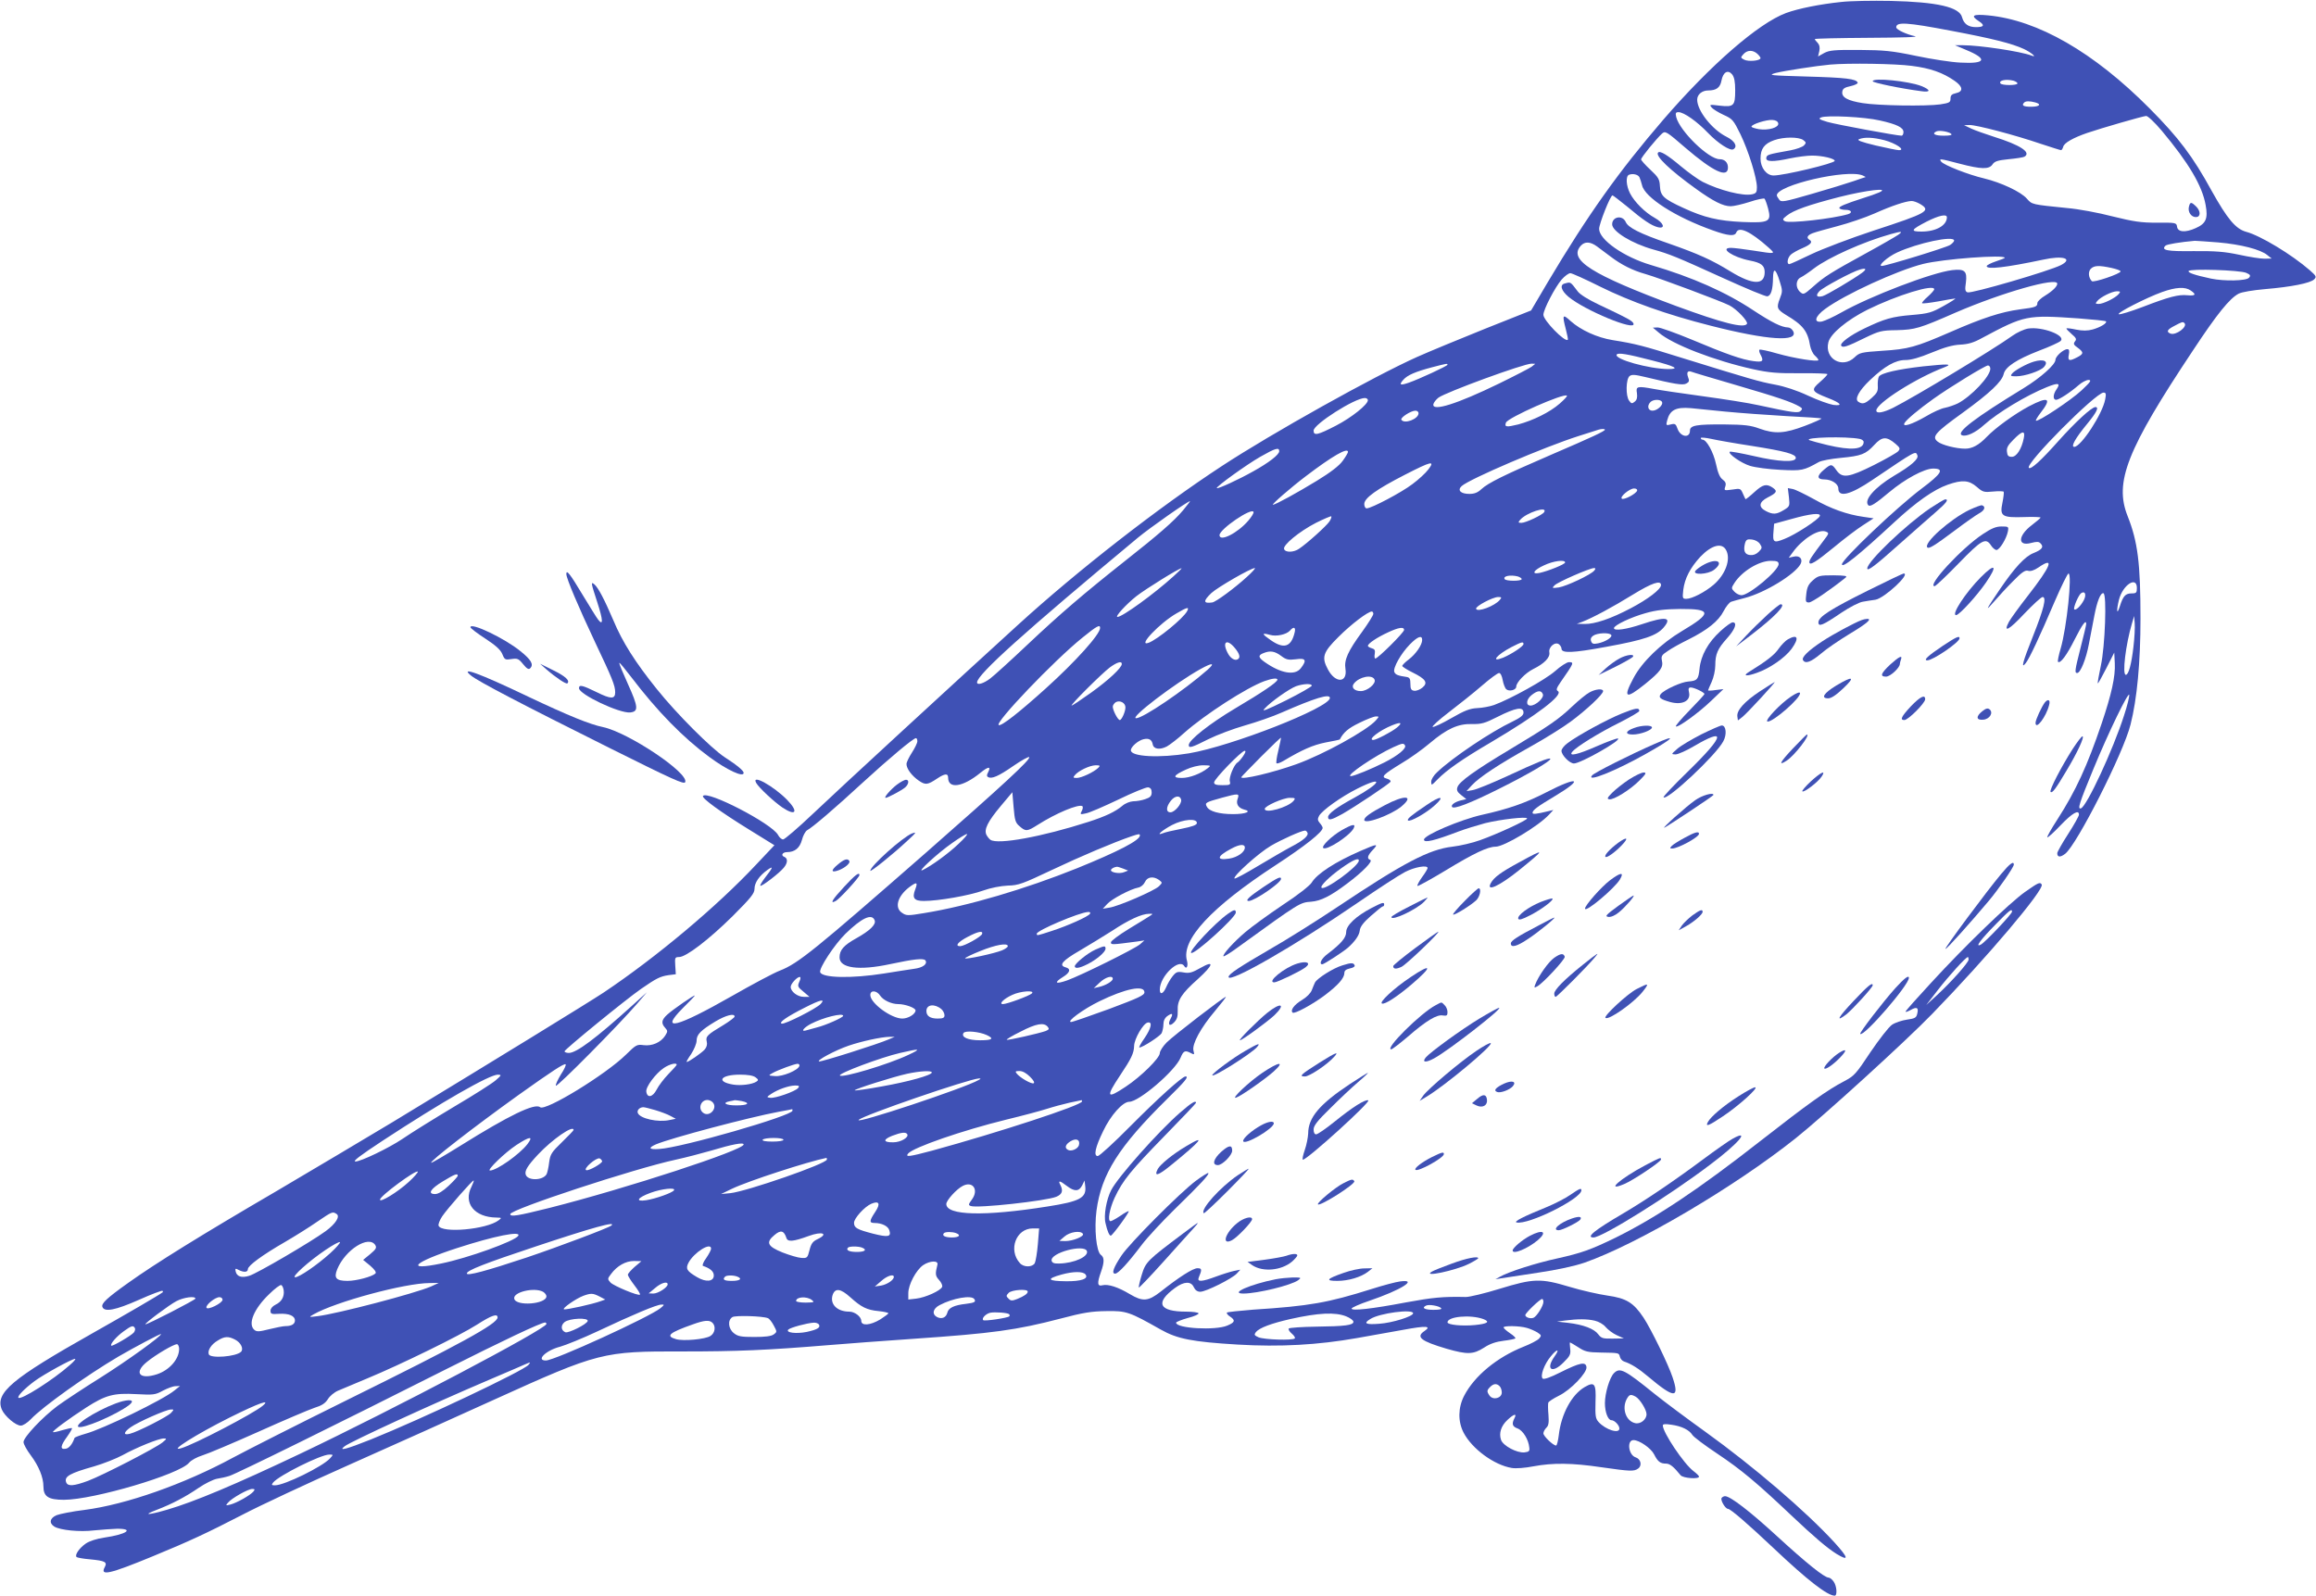 <?xml version="1.0" standalone="no"?>
<!DOCTYPE svg PUBLIC "-//W3C//DTD SVG 20010904//EN"
 "http://www.w3.org/TR/2001/REC-SVG-20010904/DTD/svg10.dtd">
<svg version="1.0" xmlns="http://www.w3.org/2000/svg"
 width="1280pt" height="882pt" viewBox="0 0 1280 882"
 preserveAspectRatio="xMidYMid meet">
<g transform="translate(0,882) scale(0.1,-0.1)"
fill="#3f51b5" stroke="none">
<path d="M10175 8809 c-116 -12 -236 -36 -304 -61 -153 -57 -417 -287 -677
-588 -248 -288 -418 -527 -640 -900 l-92 -156 -254 -101 c-139 -56 -309 -126
-376 -156 -241 -108 -803 -422 -1079 -603 -350 -229 -797 -577 -1128 -879
-323 -294 -1000 -917 -1131 -1042 -83 -79 -158 -143 -166 -143 -8 0 -21 11
-28 25 -34 63 -394 249 -415 215 -7 -12 97 -88 256 -186 l139 -86 -100 -106
c-216 -231 -552 -513 -845 -709 -85 -56 -593 -368 -1168 -717 -143 -86 -431
-257 -641 -381 -413 -241 -666 -398 -816 -505 -121 -86 -151 -115 -144 -134
11 -30 72 -18 201 39 69 31 128 53 131 50 3 -3 3 -6 1 -8 -19 -15 -194 -117
-389 -227 -445 -251 -538 -329 -500 -421 16 -37 77 -89 105 -89 12 0 37 16 56
36 64 68 309 243 484 346 86 50 235 129 235 124 0 -13 -186 -147 -335 -241
-93 -58 -200 -129 -237 -156 -83 -62 -188 -173 -188 -200 0 -11 18 -44 40 -73
44 -59 70 -122 70 -172 0 -56 27 -74 113 -74 164 0 641 141 692 205 12 14 43
31 75 41 30 9 169 68 308 130 140 63 279 122 309 132 42 13 60 25 75 48 10 17
35 38 56 47 20 8 93 39 162 68 186 77 514 238 606 297 81 52 114 63 114 40 0
-35 -205 -147 -845 -463 -259 -128 -537 -269 -619 -313 -268 -145 -588 -258
-819 -288 -67 -8 -136 -22 -154 -29 -38 -16 -43 -44 -13 -63 33 -20 141 -31
221 -21 41 4 98 8 127 9 97 0 51 -31 -72 -49 -41 -6 -82 -19 -102 -33 -35 -24
-62 -63 -51 -74 4 -4 37 -10 74 -13 84 -8 97 -15 82 -43 -28 -51 26 -39 266
60 202 83 302 130 490 227 99 52 371 179 605 283 234 104 590 264 792 356 578
262 600 267 1040 266 305 0 468 7 808 35 96 8 308 24 470 35 437 30 567 48
809 111 128 34 174 41 256 42 110 2 127 -4 300 -102 92 -52 175 -68 425 -83
235 -14 445 -2 660 36 74 13 190 34 258 46 124 23 156 21 115 -7 -50 -33 -20
-56 122 -98 115 -33 147 -32 207 6 33 22 67 33 108 38 33 4 62 10 65 13 3 3
-10 16 -30 29 -19 13 -35 27 -35 32 0 10 89 9 129 -3 18 -5 45 -17 58 -25 23
-15 23 -18 9 -34 -9 -10 -48 -30 -86 -45 -146 -58 -271 -161 -328 -271 -34
-66 -35 -142 -3 -204 47 -90 169 -179 266 -195 23 -4 74 0 120 9 107 20 213
19 375 -5 161 -23 181 -24 204 -7 23 17 14 53 -15 62 -39 13 -49 95 -11 95 32
0 97 -45 114 -79 20 -40 34 -51 66 -51 21 0 42 -17 80 -64 13 -17 102 -23 102
-8 0 5 -14 18 -31 31 -52 39 -169 213 -169 252 0 8 14 9 47 4 58 -8 99 -29
116 -56 6 -11 69 -58 138 -104 132 -88 220 -162 409 -341 129 -122 199 -181
250 -213 71 -43 67 -23 -12 64 -158 172 -445 418 -713 611 -99 71 -225 165
-280 209 -167 135 -192 148 -225 115 -24 -24 -50 -111 -50 -166 0 -49 17 -94
36 -94 17 0 44 -28 44 -46 0 -31 -76 -7 -115 36 -17 19 -19 34 -17 111 4 102
-5 114 -60 82 -72 -42 -130 -150 -143 -266 -4 -31 -10 -57 -15 -57 -16 0 -70
52 -70 67 0 8 7 22 16 31 13 12 15 29 12 71 -3 31 -3 61 -1 68 2 6 28 23 58
38 65 31 158 128 153 159 -4 31 -37 24 -143 -29 -57 -29 -93 -41 -99 -35 -15
15 9 80 45 123 35 43 52 43 21 0 -52 -73 -14 -98 49 -34 36 35 41 46 37 76 -2
19 -3 35 -1 35 2 0 22 -12 46 -27 36 -24 53 -28 122 -29 105 -2 102 -1 108
-24 3 -11 13 -23 24 -26 37 -12 79 -38 132 -83 145 -122 175 -123 135 -4 -24
72 -118 265 -160 329 -56 84 -95 108 -201 123 -48 7 -142 28 -208 48 -160 48
-199 47 -388 -11 -81 -25 -165 -45 -185 -45 -128 3 -185 -3 -332 -30 -190 -36
-300 -48 -300 -34 0 5 44 25 98 43 176 60 273 121 170 107 -24 -3 -95 -22
-158 -42 -241 -76 -343 -94 -654 -114 -76 -6 -141 -13 -145 -16 -3 -4 4 -14
17 -22 31 -21 28 -32 -15 -50 -65 -28 -283 -16 -283 16 0 4 29 16 65 26 36 9
62 21 59 26 -3 5 -33 9 -68 9 -151 0 -174 49 -62 131 50 37 89 38 104 4 8 -17
20 -25 36 -25 31 0 177 73 202 101 l19 21 -35 -7 c-19 -4 -64 -18 -99 -31 -78
-29 -106 -31 -96 -6 19 45 18 52 -7 52 -25 0 -103 -50 -204 -130 -68 -53 -98
-56 -170 -13 -65 39 -119 56 -150 49 -29 -8 -32 10 -9 74 19 54 19 80 -1 94
-25 19 -37 144 -24 244 27 202 123 354 389 616 103 101 123 126 103 126 -18 0
-151 -120 -305 -275 -90 -91 -171 -165 -180 -165 -24 0 -14 48 30 138 41 87
108 162 144 162 54 0 254 171 284 244 16 39 25 42 57 25 19 -10 20 -9 14 14
-9 36 41 127 119 219 36 43 63 78 60 78 -11 0 -289 -214 -327 -252 -21 -21
-38 -48 -38 -59 0 -27 -104 -130 -189 -186 -105 -70 -111 -58 -31 62 63 94 77
124 78 164 1 39 50 124 75 129 28 6 20 -31 -18 -87 -20 -28 -32 -51 -28 -51
18 0 113 62 123 79 5 11 10 33 10 50 0 19 8 35 22 45 27 19 33 14 18 -14 -18
-33 -7 -47 18 -22 17 17 22 33 21 66 -3 57 21 94 111 174 87 79 94 107 15 62
-46 -26 -62 -31 -94 -25 -34 6 -41 3 -61 -22 -12 -15 -28 -43 -35 -60 -16 -37
-35 -44 -35 -13 0 74 107 176 135 130 13 -21 23 1 15 30 -33 115 134 295 489
527 164 107 261 184 261 207 0 5 -7 17 -16 27 -12 14 -13 22 -4 39 16 30 122
106 212 151 149 75 134 32 -18 -51 -96 -52 -144 -88 -144 -106 0 -21 18 -17
79 17 72 41 258 165 266 178 3 6 -6 13 -20 17 -35 9 -22 22 81 85 46 27 116
77 156 111 96 81 157 108 234 106 51 -1 70 4 139 39 103 52 145 59 145 24 0
-15 -17 -28 -62 -50 -118 -56 -330 -198 -415 -279 -19 -17 -33 -40 -33 -53 0
-22 2 -21 33 11 51 53 140 115 297 207 257 152 403 263 370 283 -11 7 -8 16
16 51 73 105 75 109 45 109 -11 0 -46 -22 -77 -50 -54 -47 -244 -153 -337
-187 -23 -8 -65 -16 -93 -17 -40 -2 -69 -13 -142 -55 -50 -29 -97 -51 -104
-49 -6 2 33 38 88 80 55 42 138 108 183 147 45 39 88 71 96 71 8 0 16 -16 20
-39 4 -22 13 -45 20 -51 17 -14 55 -4 55 15 0 23 50 75 94 97 61 30 94 64 89
92 -6 30 33 62 54 44 7 -6 13 -16 13 -23 0 -27 60 -25 249 10 209 38 278 62
316 107 48 57 11 62 -120 18 -86 -29 -155 -39 -155 -22 0 16 95 61 175 83 59
17 109 22 192 23 174 1 176 -23 9 -122 -116 -69 -220 -170 -267 -258 -61 -113
-45 -122 63 -35 85 69 102 92 93 130 -5 24 -1 31 33 53 21 15 72 43 113 63
106 53 167 102 195 157 13 25 32 49 42 52 9 3 44 13 76 21 111 29 276 130 307
187 15 28 -5 50 -39 41 l-26 -6 22 30 c52 73 142 130 182 115 20 -8 20 -9 -12
-51 -66 -87 -78 -106 -78 -118 0 -22 36 0 137 83 54 45 125 99 158 120 l60 39
-55 8 c-93 13 -181 45 -275 98 -49 27 -102 53 -117 56 l-27 5 6 -50 c5 -49 5
-51 -28 -71 -41 -25 -60 -26 -99 -6 -43 22 -39 50 9 75 51 26 56 35 29 54 -35
24 -55 19 -103 -25 -25 -23 -47 -40 -48 -38 -2 2 -8 17 -15 32 -12 27 -14 28
-58 21 -45 -6 -46 -6 -39 16 6 18 2 27 -15 40 -15 11 -26 37 -36 85 -14 65
-52 135 -75 135 -5 0 -9 4 -9 9 0 4 26 2 58 -5 31 -7 133 -25 225 -39 183 -29
242 -45 242 -66 0 -26 -94 -22 -231 10 -71 16 -131 27 -134 24 -11 -11 63 -63
112 -78 29 -9 105 -19 168 -22 119 -6 128 -4 212 43 14 8 68 18 120 23 116 11
139 20 187 72 43 47 68 48 118 5 24 -21 26 -26 14 -40 -8 -9 -68 -43 -133 -76
-140 -70 -176 -75 -208 -30 -26 37 -30 37 -69 4 -41 -34 -40 -54 2 -54 39 0
77 -24 77 -50 0 -52 67 -35 188 47 243 164 239 162 249 136 8 -20 -34 -57
-131 -114 -106 -64 -167 -134 -140 -162 10 -10 40 9 116 73 86 72 193 130 242
130 64 0 48 -27 -64 -111 -136 -102 -440 -391 -440 -418 0 -24 88 46 290 233
122 113 218 180 295 207 80 28 117 25 160 -12 33 -29 40 -31 90 -26 30 3 57 2
59 -1 2 -4 -1 -31 -7 -61 -16 -75 -2 -83 121 -79 50 2 91 0 90 -3 -2 -4 -23
-22 -48 -41 -78 -59 -81 -120 -4 -99 31 8 42 8 52 -3 19 -19 8 -34 -39 -53
-47 -18 -105 -81 -186 -200 -78 -115 -85 -129 -32 -68 24 28 71 79 105 113 49
50 67 62 83 57 13 -4 33 2 58 19 90 62 70 9 -61 -159 -47 -60 -93 -124 -103
-142 -34 -64 0 -46 85 45 48 50 93 92 101 92 23 0 7 -65 -53 -216 -58 -145
-68 -185 -40 -149 20 25 75 142 161 343 36 83 70 152 75 152 22 0 -10 -301
-43 -414 -11 -37 -18 -71 -15 -74 13 -12 49 37 93 125 42 83 63 111 63 84 0
-5 -13 -62 -30 -127 -33 -130 -35 -144 -20 -144 18 0 49 76 65 161 9 46 22
116 30 156 15 79 34 127 50 124 20 -3 9 -296 -14 -400 -11 -52 -19 -96 -17
-98 2 -2 23 36 47 83 l44 87 3 -59 c4 -72 -18 -171 -73 -334 -79 -233 -143
-372 -244 -529 -34 -52 -59 -97 -56 -99 3 -3 36 27 73 66 65 68 102 89 102 59
0 -7 -27 -56 -60 -107 -33 -51 -60 -99 -60 -106 0 -23 17 -24 44 -3 65 51 322
557 361 714 36 141 55 345 55 587 0 304 -15 424 -71 565 -75 188 -5 366 361
916 134 203 203 288 253 314 18 9 78 19 146 25 144 12 250 33 271 54 14 14 11
19 -24 50 -100 87 -273 192 -353 213 -57 16 -103 71 -189 225 -105 192 -183
295 -344 457 -309 311 -618 488 -892 514 -84 8 -99 -1 -53 -31 36 -23 31 -34
-14 -34 -43 0 -67 18 -77 54 -14 57 -137 85 -394 91 -102 2 -225 0 -275 -6z
m608 -159 c233 -44 335 -70 403 -101 42 -20 76 -50 41 -36 -59 23 -288 57
-377 57 l-45 0 59 -25 c124 -51 112 -79 -29 -71 -49 2 -160 19 -245 37 -134
28 -176 32 -315 33 -137 1 -165 -2 -193 -17 l-34 -19 7 30 c4 20 1 34 -9 45
-9 9 -16 18 -16 21 0 3 134 6 298 7 186 1 281 4 255 9 -46 10 -103 36 -103 49
0 31 56 28 303 -19z m-1071 -127 c10 -9 18 -20 18 -24 0 -15 -67 -21 -90 -9
-21 11 -21 12 -4 31 21 23 51 24 76 2z m853 -67 c103 -13 172 -37 238 -83 46
-32 49 -59 7 -68 -23 -5 -30 -12 -30 -30 0 -21 -6 -24 -57 -32 -79 -11 -342
-7 -428 7 -83 13 -118 32 -113 63 2 17 13 24 46 31 23 5 41 14 39 19 -7 21
-65 28 -282 34 -206 6 -217 7 -170 20 49 12 223 39 300 46 103 9 360 5 450 -7z
m-975 -136 c0 -85 -8 -93 -86 -84 -56 7 -58 6 -44 -10 8 -10 38 -28 66 -41 49
-22 54 -28 93 -107 44 -91 91 -241 91 -293 0 -28 -4 -34 -27 -39 -50 -11 -180
22 -273 69 -25 13 -78 51 -119 85 -76 64 -116 88 -127 77 -18 -18 66 -98 211
-202 93 -67 148 -95 190 -95 17 0 64 11 105 24 41 14 78 21 82 18 4 -4 13 -29
20 -55 19 -73 5 -80 -142 -74 -133 6 -213 25 -325 77 -111 51 -128 67 -131
121 -2 38 -8 49 -53 91 -28 26 -51 52 -51 57 0 11 86 116 116 143 18 15 24 12
129 -79 154 -132 235 -170 235 -109 0 28 -18 46 -46 46 -61 0 -220 155 -240
233 -5 22 -3 27 13 27 29 0 102 -51 163 -115 56 -58 123 -101 140 -90 25 15 8
46 -38 69 -80 40 -162 144 -162 205 0 29 27 51 61 51 45 0 66 16 73 54 9 47
35 63 59 35 12 -16 17 -39 17 -89z m1538 54 c12 -4 22 -10 22 -15 0 -12 -87
-12 -94 0 -11 17 31 25 72 15z m120 -120 c37 -10 25 -24 -23 -24 -42 0 -54 7
-38 23 8 9 31 9 61 1z m-858 -100 c94 -21 130 -39 130 -64 0 -11 -5 -20 -10
-20 -27 0 -362 62 -410 76 -46 14 -52 18 -35 25 30 13 240 3 325 -17z m1557
-56 c149 -178 224 -304 243 -411 14 -75 2 -103 -55 -128 -58 -26 -99 -22 -103
8 -3 22 -7 23 -110 22 -90 0 -129 6 -247 35 -76 20 -189 41 -250 46 -197 20
-194 19 -223 52 -33 38 -142 89 -237 112 -86 20 -220 73 -236 92 -15 19 -8 18
102 -11 119 -31 162 -32 181 -4 11 17 28 23 89 29 42 4 81 10 88 14 39 24 -25
65 -169 110 -47 15 -103 35 -125 45 l-40 19 30 1 c37 1 254 -56 394 -104 58
-19 108 -35 112 -35 4 0 9 9 12 19 5 21 54 49 132 76 79 27 308 93 326 94 9 1
48 -36 86 -81z m-2119 40 c4 -23 -54 -40 -107 -32 -22 4 -41 10 -41 14 0 13
82 39 115 37 19 -1 31 -8 33 -19z m956 -58 c7 -7 -8 -10 -42 -10 -49 0 -68 11
-39 24 16 7 69 -2 81 -14z m-818 -34 c17 -13 17 -16 4 -30 -9 -9 -43 -21 -75
-27 -123 -22 -130 -24 -133 -41 -4 -23 36 -24 133 -3 39 8 93 15 120 15 55 0
125 -16 125 -29 0 -14 -280 -81 -338 -81 -39 0 -72 43 -72 93 0 55 21 83 75
102 53 19 136 19 161 1z m449 -1 c63 -17 119 -55 80 -55 -10 0 -68 12 -129 26
-82 20 -106 29 -91 35 32 12 76 10 140 -6z m-1354 -205 c4 -8 10 -28 14 -43
14 -68 186 -178 393 -251 83 -30 120 -33 128 -11 14 36 79 5 177 -82 42 -38
44 -38 -83 -18 -52 8 -108 15 -123 15 -67 0 11 -52 103 -70 63 -12 83 -27 83
-64 0 -73 -65 -72 -188 3 -106 65 -177 97 -345 156 -157 54 -222 87 -235 118
-18 40 -75 30 -75 -13 0 -39 109 -106 227 -139 90 -25 127 -40 391 -160 123
-56 231 -101 240 -99 20 4 30 37 31 101 1 60 15 54 37 -18 16 -50 16 -57 1
-95 -20 -51 -16 -60 34 -91 93 -55 120 -89 133 -170 4 -20 15 -44 26 -54 11
-10 20 -21 20 -25 0 -12 -133 9 -228 36 -51 15 -95 24 -98 21 -3 -3 -1 -14 5
-25 21 -39 14 -45 -38 -38 -63 8 -149 38 -344 120 -87 36 -171 66 -185 66
l-27 -1 32 -27 c76 -66 310 -156 523 -203 87 -19 132 -23 258 -22 83 1 152 -2
152 -5 0 -4 -19 -24 -42 -44 -51 -44 -47 -52 45 -88 72 -28 85 -45 29 -38 -23
4 -86 26 -139 51 -62 29 -129 51 -183 61 -86 16 -134 30 -515 148 -214 67
-256 78 -382 98 -86 14 -176 55 -232 105 -45 41 -48 37 -27 -45 8 -30 13 -56
11 -58 -15 -16 -135 107 -135 138 0 29 64 152 101 195 17 19 38 35 48 35 9 0
84 -34 166 -75 166 -82 367 -154 608 -215 317 -81 490 -92 457 -30 -6 11 -18
20 -28 20 -36 1 -90 28 -189 93 -153 102 -340 185 -568 252 -150 44 -287 140
-287 200 0 28 62 185 74 185 3 0 39 -28 80 -61 90 -76 135 -106 171 -115 44
-10 32 24 -18 52 -53 29 -112 88 -136 135 -22 43 -25 95 -6 103 21 8 50 2 58
-14z m1234 10 c11 -5 18 -9 15 -9 -3 -1 -32 -10 -65 -22 -32 -11 -135 -43
-229 -70 -159 -46 -172 -48 -183 -32 -7 9 -13 20 -13 23 0 57 390 147 475 110z
m90 -94 c-16 -7 -55 -21 -85 -30 -103 -33 -140 -49 -134 -57 3 -5 18 -9 35 -9
32 0 39 -16 12 -24 -84 -25 -325 -52 -348 -39 -15 9 -14 12 10 31 38 30 119
59 290 103 150 38 286 54 220 25z m226 -63 c64 -38 43 -50 -260 -149 -124 -41
-277 -99 -340 -129 -62 -30 -117 -55 -122 -55 -16 0 -10 36 9 53 9 8 38 25 65
36 46 20 57 34 37 46 -18 11 -11 25 18 36 15 6 77 23 137 39 61 16 153 47 205
70 96 43 170 67 203 69 11 1 32 -7 48 -16z m149 -74 c0 -45 -60 -79 -140 -79
-64 0 -59 10 28 55 67 34 112 44 112 24z m-269 -97 c-13 -9 -94 -56 -180 -103
-195 -107 -227 -127 -291 -184 -50 -44 -53 -45 -71 -29 -27 24 -25 68 4 81 12
6 45 28 72 49 80 61 274 148 425 190 61 17 69 16 41 -4z m309 -32 c0 -5 -10
-16 -22 -24 -23 -15 -354 -116 -378 -116 -24 0 32 50 84 74 114 53 316 96 316
66z m1460 -10 c126 -11 234 -39 271 -70 l24 -19 -40 -1 c-22 0 -85 10 -140 22
-80 17 -131 21 -252 20 -148 -2 -180 5 -155 30 8 8 83 20 162 27 8 0 67 -4
130 -9z m-3434 -22 c17 -13 51 -38 75 -56 59 -45 122 -77 194 -97 74 -21 418
-150 463 -173 41 -21 105 -89 97 -102 -16 -26 -134 4 -390 98 -471 175 -599
256 -528 334 22 24 52 23 89 -4z m2254 -63 c0 -2 -22 -11 -50 -20 -27 -9 -50
-21 -50 -26 0 -20 104 -8 313 36 109 24 166 6 98 -30 -64 -33 -496 -159 -517
-151 -13 5 -15 15 -9 54 8 63 -6 77 -75 69 -112 -13 -454 -144 -613 -234 -42
-24 -91 -46 -107 -50 -49 -9 -40 28 18 70 109 80 397 212 540 248 111 28 452
53 452 34z m590 -56 c27 -6 50 -14 50 -19 0 -13 -150 -64 -159 -54 -19 20 -21
52 -6 68 19 19 45 20 115 5z m-1379 -27 c-49 -36 -196 -123 -218 -129 -33 -8
-40 3 -18 27 19 21 181 108 224 120 35 10 40 3 12 -18z m2123 0 c23 -10 26
-15 16 -27 -15 -18 -138 -20 -210 -5 -93 20 -129 33 -124 42 9 14 282 5 318
-10z m-1044 -60 c0 -15 -25 -40 -67 -66 -24 -14 -43 -33 -43 -41 0 -20 -9 -24
-96 -35 -105 -14 -208 -48 -384 -125 -193 -84 -233 -95 -378 -104 -116 -8
-125 -10 -152 -36 -68 -65 -168 -8 -145 83 11 47 104 124 216 180 162 80 369
144 369 113 0 -5 -16 -23 -36 -41 -20 -17 -34 -34 -31 -36 3 -3 43 2 89 10 47
9 89 16 94 16 5 0 -24 -19 -64 -41 -66 -37 -82 -42 -175 -50 -110 -9 -152 -21
-264 -75 -79 -38 -136 -81 -127 -95 8 -13 33 -5 132 44 77 37 90 41 175 42
102 3 124 9 327 98 255 110 560 197 560 159z m738 -38 c32 -22 27 -30 -19 -26
-49 5 -100 -8 -248 -65 -63 -24 -122 -42 -130 -40 -20 4 150 91 239 123 76 27
127 30 158 8z m-399 -20 c-18 -21 -84 -54 -110 -54 -18 0 -20 2 -8 16 18 22
80 53 108 54 20 0 22 -2 10 -16z m-220 -134 c79 -6 147 -13 150 -16 9 -9 -30
-33 -73 -45 -28 -8 -56 -8 -91 -1 -27 6 -52 9 -54 7 -2 -3 11 -16 28 -31 26
-22 29 -29 19 -41 -10 -13 -8 -19 15 -35 34 -25 34 -34 -3 -53 -44 -23 -53
-20 -46 15 4 21 2 30 -8 30 -22 0 -66 -40 -66 -59 0 -26 -82 -99 -175 -156
-272 -166 -378 -247 -341 -261 24 -9 75 15 121 57 76 68 233 163 347 209 64
26 78 23 54 -12 -20 -28 -21 -58 -2 -58 15 0 77 40 124 81 18 16 43 29 55 29
18 -1 12 -10 -39 -58 -59 -55 -243 -177 -252 -167 -2 2 9 21 25 42 65 83 45
94 -64 37 -80 -43 -184 -118 -233 -169 -43 -45 -80 -65 -119 -65 -49 0 -129
20 -152 39 -34 27 -15 49 139 160 150 109 216 171 226 214 9 39 71 80 194 128
59 22 113 47 120 54 33 30 -100 81 -179 69 -23 -4 -62 -22 -87 -40 -109 -78
-537 -336 -659 -398 -55 -27 -93 -34 -93 -15 0 40 220 180 379 240 45 18 15
18 -120 4 -141 -16 -233 -37 -245 -57 -4 -7 -7 -29 -6 -49 2 -31 -3 -41 -33
-68 -37 -33 -51 -37 -74 -22 -23 14 3 62 64 120 82 78 141 111 196 111 32 0
77 13 145 41 70 29 116 42 157 44 44 2 75 11 120 36 238 127 247 129 536 109z
m584 -26 c19 -20 -47 -69 -77 -58 -25 10 -19 22 22 43 41 22 46 24 55 15z
m-2943 -206 c129 -33 157 -48 90 -48 -108 1 -300 55 -285 80 7 12 60 3 195
-32z m-1130 -24 c0 -7 -156 -79 -213 -99 -49 -17 -57 -13 -31 16 23 26 68 45
159 69 81 21 85 22 85 14z m465 -11 c-11 -8 -92 -50 -180 -93 -232 -113 -372
-157 -363 -114 2 9 14 25 28 36 43 31 471 188 515 188 l20 -1 -20 -16z m2535
-11 c0 -42 -105 -153 -180 -192 -19 -9 -51 -20 -70 -24 -20 -3 -67 -24 -105
-47 -78 -45 -134 -63 -119 -37 11 19 79 76 159 133 91 65 287 185 302 185 7 0
13 -8 13 -18z m-1400 -92 c226 -66 302 -92 345 -117 16 -9 18 -14 7 -24 -13
-14 -43 -10 -232 31 -52 12 -192 34 -310 50 -118 16 -239 34 -269 40 -92 17
-101 15 -94 -23 3 -24 0 -37 -12 -47 -15 -12 -19 -12 -31 5 -20 26 -18 119 2
136 13 10 28 9 87 -5 162 -39 207 -47 227 -36 15 8 18 15 10 34 -10 28 -3 39
19 31 9 -4 122 -37 251 -75z m2035 -77 c-14 -80 -134 -263 -171 -263 -21 0 6
48 72 128 51 62 66 92 45 92 -21 0 -112 -84 -204 -187 -97 -109 -153 -160
-164 -149 -22 22 370 416 413 416 13 0 15 -7 9 -37z m-3015 -24 c-55 -48 -147
-93 -229 -115 -66 -16 -77 -15 -68 10 11 28 322 165 337 149 3 -3 -15 -22 -40
-44z m-1060 19 c0 -24 -90 -96 -177 -141 -101 -52 -123 -57 -123 -27 0 35 228
180 283 180 9 0 17 -5 17 -12z m1625 -9 c10 -16 -25 -49 -52 -49 -25 0 -32 27
-11 48 15 15 55 16 63 1z m350 -54 c83 -8 235 -19 339 -25 104 -5 191 -11 193
-13 2 -2 -39 -21 -92 -41 -111 -42 -165 -46 -251 -15 -48 18 -83 22 -194 23
-153 1 -190 -5 -190 -34 0 -44 -53 -36 -69 11 -9 26 -14 29 -37 23 -26 -7 -27
-5 -20 22 15 58 48 75 131 68 22 -2 108 -11 190 -19z m-1695 -9 c0 -32 -79
-62 -95 -36 -7 11 52 50 78 50 9 0 17 -6 17 -14z m1030 -91 c0 -8 -68 -40
-296 -138 -264 -114 -349 -156 -387 -191 -20 -19 -39 -26 -66 -26 -48 0 -68
20 -43 43 42 39 461 218 647 277 55 17 105 33 110 35 16 5 35 5 35 0z m2315
-47 c-12 -60 -40 -103 -66 -103 -19 0 -25 6 -27 28 -3 22 6 37 36 67 49 50 66
52 57 8z m-907 -4 c12 -2 22 -10 22 -17 0 -42 -69 -48 -200 -17 -47 11 -92 24
-100 27 -34 16 204 22 278 7z m-3208 -68 c0 -19 -58 -64 -145 -112 -78 -44
-195 -98 -200 -92 -7 6 163 129 240 173 84 48 105 54 105 31z m380 -4 c0 -5
-13 -27 -29 -49 -19 -27 -67 -64 -144 -111 -105 -64 -228 -132 -242 -132 -10
0 99 95 181 157 147 112 234 162 234 135z m444 -97 c-14 -19 -54 -56 -88 -81
-60 -46 -227 -134 -253 -134 -7 0 -13 11 -13 24 0 33 67 81 225 162 146 75
168 80 129 29z m1154 -117 c-6 -18 -75 -54 -85 -44 -11 11 44 56 68 56 12 0
19 -5 17 -12z m-2509 -108 c-50 -60 -139 -137 -318 -278 -230 -182 -362 -295
-540 -463 -95 -90 -189 -175 -209 -190 -36 -27 -72 -38 -72 -21 0 43 260 277
889 800 65 54 276 202 288 202 2 0 -15 -22 -38 -50z m1995 -11 c-9 -15 -102
-59 -125 -59 -18 0 -20 2 -8 16 33 40 156 80 133 43z m-1635 -47 c-59 -69
-159 -119 -159 -80 0 33 179 155 188 128 2 -6 -11 -27 -29 -48z m3159 26 c-6
-19 -136 -104 -196 -127 -60 -24 -66 -20 -60 45 l3 39 95 26 c106 30 164 36
158 17z m-2711 -31 c-16 -24 -122 -120 -167 -150 -30 -21 -76 -22 -83 -2 -9
21 83 97 176 145 44 22 82 38 85 36 2 -3 -2 -16 -11 -29z m2380 -124 c13 -19
12 -24 -7 -43 -14 -14 -31 -20 -48 -18 -29 3 -38 23 -28 64 6 21 12 25 38 22
18 -2 37 -12 45 -25z m-187 -34 c27 -50 -3 -134 -69 -191 -48 -41 -120 -78
-151 -78 -21 0 -22 3 -17 49 8 64 38 122 94 183 62 65 120 81 143 37z m-890
-68 c0 -10 -95 -48 -142 -58 -47 -9 -32 16 25 42 52 25 117 33 117 16z m1180
-9 c0 -36 -163 -172 -205 -172 -12 0 -30 9 -40 20 -17 18 -17 20 1 48 42 65
136 122 201 122 35 0 43 -4 43 -18z m-3345 -68 c-107 -97 -282 -224 -309 -224
-16 0 48 70 105 115 53 41 235 154 249 154 3 0 -17 -20 -45 -45z m405 -4 c-68
-62 -170 -137 -190 -140 -50 -7 -52 7 -5 52 33 31 218 138 240 138 6 0 -15
-23 -45 -50z m1921 36 c-19 -23 -153 -86 -196 -93 -37 -5 -39 -4 -24 11 16 18
193 95 218 96 10 0 11 -3 2 -14z m-423 -32 c12 -4 22 -10 22 -15 0 -12 -87
-12 -94 0 -11 17 31 25 72 15z m792 -48 c0 -23 -72 -78 -167 -128 -110 -58
-199 -88 -255 -87 l-43 1 30 11 c55 21 169 82 279 150 106 65 156 82 156 53z
m2630 -16 c0 -26 -3 -30 -29 -30 -34 0 -47 -14 -65 -71 -17 -53 -20 -25 -5 36
21 82 99 133 99 65z m-293 -67 c-17 -33 -45 -59 -53 -51 -7 8 24 81 39 90 21
13 29 -9 14 -39z m-3228 1 c-28 -34 -125 -70 -131 -49 -4 14 91 64 121 65 20
0 22 -2 10 -16z m-1728 -62 c-21 -40 -164 -157 -213 -175 -65 -24 62 110 155
163 60 35 71 37 58 12z m1029 -15 c0 -8 -28 -52 -61 -98 -80 -109 -101 -157
-93 -206 12 -79 -56 -81 -97 -3 -36 67 -28 94 59 180 69 69 162 140 184 140 4
0 8 -6 8 -13z m4201 -183 c-11 -96 -27 -154 -42 -154 -21 0 -1 166 34 285 l12
40 3 -40 c2 -22 -1 -81 -7 -131z m-5711 105 c0 -35 -136 -186 -300 -334 -144
-130 -244 -209 -260 -203 -27 9 305 357 463 484 79 64 97 74 97 53z m1075 -26
c-19 -79 -59 -92 -131 -42 -51 35 -53 43 -6 30 36 -11 93 2 112 24 20 24 33
18 25 -12z m605 15 c0 -14 -145 -158 -159 -158 -4 0 -6 12 -3 26 3 20 0 26
-17 31 -11 3 -21 9 -21 13 0 13 51 47 112 75 58 27 88 32 88 13z m1145 -28 c8
-12 -33 -38 -73 -46 -25 -5 -33 -3 -38 11 -5 12 -1 23 11 31 22 16 91 19 100
4z m-1045 -27 c0 -28 -35 -78 -74 -108 -20 -15 -36 -31 -36 -36 0 -4 26 -21
57 -36 73 -36 87 -57 54 -84 -13 -11 -34 -19 -45 -17 -17 2 -21 10 -21 38 0
27 -4 35 -20 38 -50 7 -63 13 -69 28 -8 22 36 101 86 152 43 44 68 53 68 25z
m-1036 -44 c27 -32 33 -54 17 -63 -16 -10 -41 5 -56 35 -32 61 -5 81 39 28z
m1596 21 c0 -12 -63 -54 -112 -75 -74 -30 -36 16 47 59 55 28 65 31 65 16z
m-1340 -65 c29 -22 41 -24 82 -19 55 8 62 -5 27 -50 -33 -42 -111 -28 -200 35
-35 25 -37 37 -6 49 37 15 62 11 97 -15z m-880 -45 c0 -21 -73 -89 -169 -158
-56 -40 -104 -72 -108 -72 -12 0 167 178 211 211 40 29 66 37 66 19z m473 -33
c-130 -114 -356 -267 -394 -267 -39 0 214 193 356 272 67 37 83 35 38 -5z
m924 -54 c9 -22 -40 -63 -76 -63 -37 0 -55 21 -38 42 30 38 102 52 114 21z
m-537 0 c-1 -14 -82 -69 -234 -159 -141 -84 -256 -175 -256 -202 0 -19 15 -15
108 32 48 24 139 58 202 76 63 18 156 50 205 72 185 81 265 105 265 80 0 -53
-542 -266 -779 -306 -162 -27 -321 -19 -321 17 0 19 40 54 70 61 30 7 46 -2
51 -29 5 -26 39 -31 78 -11 16 9 61 43 98 77 112 99 342 248 441 284 42 15 72
19 72 8z m190 -33 c0 -5 -64 -42 -142 -81 -111 -55 -138 -65 -119 -46 34 38
137 110 174 124 40 14 87 16 87 3z m1277 -47 c8 -20 -39 -63 -68 -63 -28 0
-24 35 7 59 32 25 52 27 61 4z m3212 -118 c-60 -188 -206 -502 -238 -513 -21
-7 -9 29 69 218 84 204 194 430 198 409 1 -9 -11 -60 -29 -114z m-5519 45 c0
-24 -21 -70 -31 -70 -11 0 -39 54 -39 74 0 8 8 19 17 25 23 12 53 -4 53 -29z
m1384 -72 c-50 -56 -289 -188 -439 -242 -131 -47 -305 -88 -305 -72 0 2 50 53
110 114 61 61 110 108 110 104 0 -4 -7 -36 -15 -71 -9 -35 -13 -67 -10 -70 4
-3 21 3 38 13 104 62 163 88 233 102 43 8 78 15 79 17 20 39 47 62 107 91 40
20 82 36 92 36 19 0 19 0 0 -22z m116 -40 c-28 -23 -114 -68 -130 -68 -34 0
34 53 104 81 49 20 60 15 26 -13z m-2650 -75 c0 -10 -14 -38 -30 -63 -16 -25
-30 -53 -30 -63 0 -26 29 -65 68 -92 37 -25 48 -24 102 12 42 28 60 29 60 5 0
-65 81 -53 178 26 44 36 61 38 43 3 -8 -14 -8 -22 0 -26 19 -12 57 4 139 61
45 31 85 53 88 49 11 -11 -150 -159 -568 -526 -616 -539 -709 -615 -810 -654
-34 -13 -152 -76 -264 -140 -307 -175 -404 -200 -273 -68 37 36 67 68 67 70 0
7 -124 -79 -152 -105 -32 -29 -35 -48 -12 -73 15 -17 15 -20 0 -44 -24 -37
-72 -58 -119 -52 -37 5 -42 2 -97 -52 -110 -109 -446 -315 -475 -291 -29 24
-170 -44 -439 -212 -87 -54 -160 -97 -163 -95 -8 8 231 194 482 374 185 132
254 177 261 170 4 -3 -8 -29 -26 -56 -17 -28 -30 -56 -28 -62 4 -12 352 340
449 453 l54 63 -83 -75 c-198 -179 -306 -260 -348 -260 -13 0 -24 4 -24 9 0
10 338 286 423 345 84 58 105 69 152 76 l40 5 -3 48 c-3 44 -1 47 21 47 39 0
164 96 295 225 102 102 122 127 122 152 0 34 26 72 72 105 34 24 31 14 -15
-45 -16 -21 -27 -40 -25 -43 7 -6 107 71 130 100 22 26 23 52 2 60 -20 8 -9
26 16 26 43 0 70 23 82 67 6 24 19 48 29 54 30 16 153 121 309 265 145 133
278 244 292 244 5 0 8 -8 8 -17z m2695 -23 c10 -16 -38 -56 -113 -94 -71 -36
-169 -76 -186 -76 -34 0 134 114 235 160 51 23 56 23 64 10z m-895 -60 c-11
-16 -25 -32 -31 -35 -19 -12 -48 -82 -42 -104 5 -19 1 -21 -41 -21 -35 0 -46
4 -46 15 0 19 152 175 169 175 8 0 4 -11 -9 -30z m-800 -64 c-25 -24 -93 -56
-119 -56 -20 0 -22 2 -10 16 20 24 81 53 114 54 25 0 27 -2 15 -14z m605 -2
c-38 -30 -100 -54 -143 -54 -54 0 -48 14 22 46 30 14 69 24 96 24 43 -1 44 -1
25 -16z m-310 -134 c0 -20 -8 -28 -35 -37 -19 -7 -49 -12 -67 -12 -18 -1 -44
-11 -60 -25 -39 -33 -95 -59 -188 -89 -255 -82 -500 -127 -541 -99 -6 4 -16
16 -22 27 -15 30 7 74 80 161 l63 75 7 -83 c6 -72 10 -86 33 -105 34 -30 42
-29 99 7 102 65 226 117 248 104 4 -3 3 -15 -3 -26 -11 -20 -9 -21 22 -14 19
3 99 38 179 76 80 39 154 69 165 68 14 -2 20 -11 20 -28z m476 -33 c-12 -30 2
-53 36 -62 43 -10 8 -25 -62 -25 -76 0 -132 15 -145 41 -12 22 -9 24 85 50 88
24 96 24 86 -4z m-313 -8 c4 -22 -36 -69 -59 -69 -26 0 -25 30 2 64 23 29 52
31 57 5z m621 -6 c-31 -36 -159 -72 -159 -44 0 16 102 61 138 61 31 0 33 -2
21 -17z m-534 -122 c0 -11 -25 -20 -85 -32 -47 -9 -94 -20 -104 -25 -41 -16
-3 17 52 46 62 32 137 38 137 11z m610 -52 c11 -16 -20 -44 -88 -79 -34 -18
-118 -67 -185 -107 -68 -41 -126 -72 -129 -69 -12 11 134 142 201 181 60 35
167 83 188 84 4 1 10 -4 13 -10z m-1928 -64 c-57 -54 -148 -120 -197 -144 -40
-19 83 94 162 149 39 28 76 50 82 50 6 -1 -15 -25 -47 -55z m1003 47 c0 -27
-121 -89 -347 -181 -286 -115 -604 -209 -845 -248 -90 -15 -99 -15 -122 1 -44
28 -26 92 39 142 42 31 49 29 33 -13 -18 -47 -6 -63 48 -63 80 0 251 30 326
57 45 16 98 26 138 28 59 1 82 10 245 87 156 74 340 152 440 186 39 13 45 14
45 4z m580 -67 c0 -25 -41 -54 -87 -61 -73 -11 -68 13 12 55 46 25 75 27 75 6z
m-673 -116 l28 -11 -23 -9 c-25 -10 -72 -2 -72 11 0 8 16 17 32 19 4 1 19 -4
35 -10z m199 -63 c19 -15 19 -15 -1 -35 -24 -24 -224 -111 -274 -118 l-36 -6
24 26 c25 28 129 83 172 91 15 3 30 16 37 31 13 29 47 33 78 11z m-382 -187
c-9 -15 -122 -66 -212 -95 -83 -27 -82 -27 -82 -15 0 18 236 118 283 120 11 1
15 -3 11 -10z m331 -12 c-11 -7 -64 -40 -117 -72 -54 -33 -98 -66 -98 -73 0
-15 1 -15 145 4 l40 6 -25 -22 c-30 -25 -322 -170 -402 -199 -65 -23 -76 -14
-23 19 39 24 45 45 15 53 -41 11 -19 37 78 93 53 31 134 81 180 110 89 59 162
93 202 93 23 1 24 0 5 -12z m-1521 -24 c9 -23 -26 -57 -101 -99 -70 -39 -93
-65 -93 -106 0 -60 108 -74 280 -37 131 28 186 34 195 20 12 -20 -15 -40 -63
-46 -26 -4 -101 -15 -167 -26 -177 -28 -340 -25 -352 7 -8 21 79 153 139 212
90 88 147 115 162 75z m594 -75 c-5 -16 -97 -67 -121 -68 -32 0 -12 24 42 52
57 30 85 35 79 16z m142 -68 c0 -5 -15 -16 -32 -23 -41 -17 -198 -51 -204 -44
-3 2 35 21 83 40 86 35 153 47 153 27z m-1152 -196 c-11 -25 -10 -29 22 -55
l34 -29 -32 0 c-34 0 -72 29 -72 55 0 17 35 55 50 55 6 0 5 -11 -2 -26z m1732
16 c0 -14 -40 -37 -75 -45 l-30 -7 33 31 c31 30 72 42 72 21z m175 -75 c0 -16
-32 -31 -195 -92 -107 -39 -202 -72 -210 -72 -30 0 67 71 155 114 145 71 250
92 250 50z m-1460 -19 c17 -25 62 -46 99 -46 39 0 96 -21 96 -35 0 -20 -40
-45 -73 -45 -61 0 -177 85 -177 130 0 29 36 26 55 -4z m838 13 c-13 -13 -137
-59 -160 -59 -25 0 5 30 52 51 44 21 127 27 108 8z m-1167 -58 c-24 -26 -200
-115 -216 -109 -18 6 30 39 127 88 88 45 116 51 89 21z m667 -29 c9 -8 17 -23
17 -34 0 -14 -8 -18 -38 -18 -41 0 -62 14 -62 42 0 36 45 42 83 10z m-1143
-41 c0 -5 -28 -26 -62 -47 -89 -53 -99 -63 -92 -91 4 -16 0 -31 -12 -45 -19
-20 -88 -68 -99 -68 -3 0 8 20 25 44 16 25 30 58 30 74 0 34 23 57 104 106 57
34 106 47 106 27z m600 4 c0 -9 -96 -52 -145 -64 -27 -7 -56 -15 -62 -17 -30
-8 -9 17 29 37 70 36 178 62 178 44z m1130 -60 c10 -12 8 -16 -11 -24 -37 -13
-211 -53 -215 -48 -3 2 32 23 77 45 85 44 128 52 149 27z m-337 -46 c43 -20
32 -29 -36 -29 -67 0 -106 17 -92 40 9 15 86 8 128 -11z m-541 -24 c-59 -26
-375 -126 -385 -122 -17 5 90 62 163 87 73 25 180 48 225 49 l30 0 -33 -14z
m108 -86 c-112 -53 -364 -128 -378 -114 -12 11 228 101 333 125 112 26 120 24
45 -11z m-1280 -54 c0 -3 -21 -27 -46 -52 -25 -26 -54 -64 -65 -86 -22 -42
-52 -48 -57 -11 -4 26 52 101 97 131 31 21 71 31 71 18z m678 -7 c-7 -24 -94
-60 -135 -56 -38 3 -38 3 -13 17 30 17 120 50 138 51 8 0 12 -6 10 -12z m732
-36 c0 -15 -129 -51 -276 -77 -80 -15 -148 -24 -150 -22 -6 6 216 76 290 92
70 15 136 19 136 7z m543 -24 c20 -20 27 -33 19 -36 -13 -4 -73 30 -92 53 -11
13 -8 15 15 15 17 0 38 -12 58 -32z m-2953 -19 c-19 -17 -123 -83 -230 -146
-107 -64 -236 -144 -287 -179 -73 -49 -228 -124 -258 -124 -18 0 21 30 150
115 328 215 590 365 637 365 21 -1 20 -3 -12 -31z m1436 16 c16 -12 17 -16 4
-24 -23 -15 -86 -23 -128 -16 -97 16 -70 55 38 55 43 0 73 -5 86 -15z m1232
-15 c-73 -43 -690 -248 -662 -220 26 26 605 225 664 229 12 0 12 -2 -2 -9z
m-997 -44 c-16 -19 -127 -58 -154 -54 -21 3 -21 4 6 22 36 24 95 45 131 46 23
0 26 -3 17 -14z m-473 -78 c32 -32 -18 -87 -53 -58 -28 23 -12 70 25 70 9 0
21 -5 28 -12z m161 6 c51 -11 35 -24 -29 -24 -59 0 -82 14 -37 23 12 2 25 5
28 6 4 0 21 -2 38 -5z m1881 -2 c0 -21 -466 -173 -828 -272 -128 -34 -150 -37
-133 -16 29 34 301 128 541 187 91 22 192 49 226 60 34 11 90 26 125 34 35 7
65 14 67 14 1 1 2 -3 2 -7z m-2359 -48 c30 -9 68 -23 84 -32 l30 -16 -35 -7
c-63 -14 -163 8 -175 39 -6 15 10 32 31 32 6 0 35 -7 65 -16z m759 -3 c0 -28
-614 -205 -737 -212 -57 -4 -63 6 -17 26 84 35 509 148 679 180 39 7 71 13 73
14 1 1 2 -3 2 -8z m-1210 -107 c0 -3 -29 -33 -64 -67 -58 -56 -65 -67 -71
-112 -3 -27 -10 -57 -14 -65 -19 -35 -102 -38 -115 -4 -8 21 8 49 68 113 79
84 196 165 196 135z m1844 -23 c11 -17 -35 -45 -77 -45 -56 -1 -59 15 -6 36
50 19 75 22 83 9z m-2099 -55 c-43 -56 -170 -146 -207 -146 -20 0 82 99 146
141 75 49 96 51 61 5z m1415 24 c0 -6 -27 -10 -61 -10 -37 0 -58 4 -54 10 3 6
31 10 61 10 30 0 54 -4 54 -10z m1633 -30 c-6 -21 -44 -37 -62 -25 -19 11 -12
30 16 47 32 19 54 8 46 -22z m-1853 4 c0 -31 -645 -242 -1071 -350 -180 -45
-219 -51 -219 -35 0 26 687 252 915 301 55 12 143 35 195 50 116 35 180 47
180 34z m-782 -92 c3 -11 -73 -55 -88 -50 -19 7 55 71 74 65 5 -2 11 -8 14
-15z m1242 9 c0 -23 -442 -176 -533 -186 l-52 -5 60 29 c92 44 416 149 523
171 1 0 2 -4 2 -9z m-2312 -125 c-60 -55 -158 -115 -158 -97 0 20 198 166 209
155 3 -3 -20 -30 -51 -58z m272 35 c0 -4 -22 -29 -50 -55 -32 -30 -58 -46 -75
-46 -44 0 -26 29 44 71 66 40 81 45 81 30z m76 -60 c-47 -91 16 -170 139 -171
28 -1 29 -1 11 -15 -67 -51 -316 -73 -332 -30 -3 7 6 31 20 52 30 44 169 202
174 198 2 -2 -4 -17 -12 -34z m3290 4 c42 -32 67 -32 85 3 l13 27 4 -33 c7
-63 -30 -83 -210 -111 -347 -55 -558 -50 -558 14 0 20 57 83 91 100 56 29 90
-22 50 -76 -19 -26 -20 -30 -6 -35 35 -14 417 28 473 51 33 14 39 33 22 66
-14 26 -3 24 36 -6z m-2171 -24 c-8 -14 -102 -47 -153 -55 -64 -10 -50 14 24
41 60 22 140 31 129 14z m1112 -120 c-33 -50 -34 -61 -3 -61 39 0 74 -17 81
-40 12 -37 -6 -40 -90 -19 -88 23 -105 32 -105 60 0 25 58 89 95 105 44 19 53
1 22 -45z m-2977 -11 c21 -13 -4 -54 -60 -95 -79 -58 -381 -235 -423 -247 -43
-13 -69 -4 -75 26 -3 15 0 16 16 7 29 -15 52 -14 52 4 0 19 80 78 205 150 55
32 135 82 178 112 84 57 85 57 107 43z m1519 -64 c-15 -13 -291 -117 -466
-176 -225 -75 -333 -104 -333 -89 0 17 103 57 380 149 315 105 449 142 419
116z m2357 -103 c-4 -48 -12 -95 -17 -105 -13 -23 -61 -24 -82 0 -66 72 -22
192 71 192 l35 0 -7 -87z m-1390 35 c7 -24 38 -21 123 10 75 28 114 13 48 -18
-25 -12 -34 -24 -43 -60 -11 -43 -13 -45 -45 -43 -19 1 -65 15 -104 30 -84 34
-94 56 -44 97 34 29 52 24 65 -16z m938 26 c29 -11 17 -24 -23 -24 -38 0 -57
10 -44 24 8 8 46 8 67 0z m701 -4 c9 -14 -56 -40 -97 -40 l-33 1 28 24 c29 26
90 35 102 15z m-3121 -11 c-18 -29 -278 -123 -426 -153 -203 -42 -153 7 87 85
209 68 358 97 339 68z m-1039 -96 c-72 -65 -171 -133 -194 -133 -22 1 76 89
168 151 40 27 76 47 80 43 3 -3 -21 -31 -54 -61z m249 45 c9 -15 4 -23 -28
-50 l-39 -32 39 -32 c25 -22 35 -36 29 -43 -19 -18 -106 -41 -154 -41 -64 0
-77 16 -57 65 45 108 174 189 210 133z m1856 -20 c0 -7 -12 -30 -27 -52 -16
-21 -23 -41 -18 -43 41 -14 60 -31 60 -53 0 -34 -43 -39 -93 -9 -56 33 -64 46
-47 79 30 57 125 117 125 78z m834 6 c30 -12 16 -24 -28 -24 -43 0 -63 10 -49
24 8 8 56 8 77 0z m1243 -19 c11 -30 -69 -67 -152 -69 -29 -1 -40 3 -43 16 -8
43 179 93 195 53z m-2500 -88 c-20 -18 -37 -37 -37 -43 0 -6 16 -32 36 -58 20
-26 34 -49 31 -52 -8 -9 -145 48 -163 67 -17 19 -17 21 3 47 33 45 81 72 127
72 l41 -1 -38 -32z m1674 13 c-13 -52 -12 -62 9 -85 12 -13 20 -30 17 -38 -8
-21 -92 -59 -143 -65 l-44 -5 0 35 c0 47 43 128 82 155 37 25 85 27 79 3z
m818 -54 c20 -24 -24 -39 -107 -38 -103 1 -112 13 -25 37 65 18 118 18 132 1z
m-1925 -12 c31 -12 16 -24 -29 -24 -42 0 -54 7 -38 23 8 9 46 9 67 1z m866 -2
c0 -17 -37 -42 -71 -48 l-34 -5 35 30 c32 29 70 41 70 23z m-2558 -53 c-88
-38 -514 -150 -627 -164 -49 -6 -50 -6 -22 10 121 69 504 173 642 173 l50 1
-43 -20z m1308 12 c0 -17 -53 -51 -79 -51 l-26 1 35 29 c33 29 70 40 70 21z
m-2122 -34 c4 -35 -12 -63 -46 -79 -16 -8 -27 -21 -27 -33 0 -18 6 -20 47 -17
55 3 88 -11 88 -37 0 -20 -19 -31 -53 -31 -12 0 -52 -8 -89 -17 -55 -14 -69
-15 -82 -4 -38 32 -3 117 82 198 30 30 60 52 66 50 6 -2 12 -15 14 -30z m1433
-7 c10 -6 19 -17 19 -25 0 -44 -170 -57 -178 -13 -7 36 110 64 159 38z m1699
-31 c60 -54 91 -70 156 -76 30 -3 54 -9 54 -12 0 -3 -20 -18 -45 -34 -55 -33
-105 -37 -105 -8 0 23 -36 51 -66 51 -68 0 -109 42 -92 93 14 39 44 35 98 -14z
m980 32 c0 -12 -19 -25 -58 -41 -28 -11 -36 -11 -48 2 -14 13 -14 17 1 32 17
17 105 23 105 7z m-2367 -27 l32 -17 -25 -9 c-43 -16 -191 -49 -203 -45 -13 4
67 60 108 75 42 15 52 14 88 -4z m-2233 -12 c0 -7 -262 -142 -276 -142 -12 0
132 108 171 128 39 21 105 30 105 14z m150 -6 c0 -19 -84 -60 -89 -44 -5 15
48 58 72 58 9 0 17 -6 17 -14z m3256 -1 c17 -13 15 -14 -33 -15 -29 0 -53 4
-53 9 0 23 58 27 86 6z m899 4 c10 -15 1 -20 -47 -26 -64 -7 -96 -22 -102 -48
-7 -28 -31 -38 -57 -25 -30 16 -23 47 14 66 73 39 178 57 192 33z m3145 -15
c0 -22 -37 -81 -55 -88 -18 -7 -45 3 -45 15 0 11 81 89 93 89 4 0 7 -7 7 -16z
m-4880 -35 c-61 -49 -585 -289 -633 -289 -57 0 0 56 78 76 32 9 126 47 209 86
195 92 326 147 351 147 18 1 18 -1 -5 -20z m4314 1 c7 -7 -8 -10 -42 -10 -49
0 -68 11 -39 24 16 7 69 -2 81 -14z m-2387 -34 c4 -3 4 -9 1 -12 -10 -9 -137
-28 -144 -21 -10 10 14 35 39 41 26 5 96 0 104 -8z m2233 5 c0 -17 -114 -53
-187 -58 -75 -6 -90 2 -50 26 51 33 237 57 237 32z m-370 -17 c22 -9 40 -22
40 -30 0 -19 -46 -25 -207 -27 -78 -1 -145 -6 -150 -10 -4 -5 3 -17 16 -28 13
-11 21 -23 17 -27 -12 -12 -168 -7 -200 6 -24 11 -26 14 -15 29 20 24 85 48
190 72 157 35 248 39 309 15z m-3196 -10 c8 -3 22 -21 32 -40 19 -35 19 -36 0
-50 -14 -10 -47 -14 -107 -14 -72 0 -91 3 -113 21 -31 24 -36 72 -8 89 16 10
166 6 196 -6z m3954 -5 c39 -15 24 -26 -46 -33 -71 -7 -152 1 -152 15 0 32
126 44 198 18z m-4950 -11 c-5 -18 -106 -68 -123 -62 -25 10 -27 38 -5 56 27
22 134 26 128 6z m5566 2 c22 -5 48 -20 60 -35 12 -14 39 -35 61 -45 l40 -18
-62 -1 c-55 -1 -63 2 -80 24 -22 30 -82 53 -166 63 l-62 7 45 6 c70 9 122 9
164 -1z m-4876 -12 c19 -19 14 -56 -11 -72 -28 -19 -151 -30 -191 -18 -59 17
-39 35 94 82 64 23 91 25 108 8z m-918 -6 c0 -27 -845 -472 -1360 -717 -360
-171 -586 -266 -737 -310 -107 -31 -137 -31 -58 -1 86 33 160 72 233 122 35
24 80 46 100 50 20 3 52 10 70 16 37 11 613 295 1192 587 320 161 528 260 553
261 4 0 7 -4 7 -8z m1506 -3 c10 -17 -8 -28 -67 -41 -59 -12 -119 -4 -102 13
11 11 103 36 140 38 12 1 25 -4 29 -10z m-3781 -19 c4 -6 1 -17 -5 -25 -15
-18 -120 -79 -125 -73 -8 8 28 50 68 79 44 32 53 34 62 19z m555 -65 c31 -16
48 -51 32 -67 -27 -27 -169 -38 -178 -14 -8 21 13 55 49 76 38 24 59 25 97 5z
m-310 -51 c0 -56 -53 -117 -122 -140 -98 -32 -130 9 -55 69 48 39 146 97 165
97 6 0 12 -12 12 -26z m-605 -90 c-90 -80 -269 -194 -283 -180 -8 8 34 51 89
92 50 37 208 124 224 123 6 0 -8 -16 -30 -35z m2536 2 c-27 -33 -585 -297
-870 -412 -138 -55 -184 -67 -146 -38 33 26 483 233 800 368 99 42 189 81 200
86 28 12 29 12 16 -4z m5367 -118 c7 -7 12 -22 12 -35 0 -31 -47 -44 -67 -18
-17 24 -16 30 3 49 19 19 36 20 52 4z m-7323 -23 c-62 -52 -401 -216 -493
-240 -31 -9 -58 -19 -60 -23 -12 -35 -31 -58 -50 -60 -31 -5 -28 17 9 67 17
24 29 45 27 47 -2 2 -26 -3 -53 -11 -26 -8 -50 -13 -52 -11 -6 5 86 73 185
137 106 68 151 80 276 73 94 -5 104 -4 146 19 25 13 56 25 70 25 l25 1 -30
-24z m8075 -35 c23 -13 60 -72 60 -97 0 -30 -35 -57 -64 -49 -50 12 -73 80
-46 132 15 27 22 29 50 14z m-7589 -51 c-52 -43 -377 -213 -450 -234 -74 -22
83 77 269 170 161 80 230 105 181 64z m-505 -38 c-19 -21 -186 -106 -228 -116
-38 -10 -36 8 4 36 39 28 196 98 222 98 18 1 18 0 2 -18z m7424 -30 c-16 -32
-12 -46 18 -57 29 -11 60 -61 64 -105 3 -20 -2 -24 -27 -27 -42 -4 -118 37
-129 69 -13 37 0 78 36 111 35 33 53 37 38 9z m-7472 -134 c-38 -31 -329 -181
-411 -212 -78 -29 -112 -32 -121 -9 -13 33 20 51 155 89 51 15 122 43 157 62
76 42 199 92 227 92 18 0 17 -2 -7 -22z m926 -88 c-42 -46 -252 -149 -304
-149 -19 0 -21 2 -10 16 33 39 261 153 309 154 24 0 24 0 5 -21z m-424 -184
c-17 -20 -91 -62 -126 -71 -27 -7 -28 -6 -14 10 19 24 111 76 134 76 15 0 16
-3 6 -15z"/>
<path d="M10350 8371 c0 -8 153 -40 268 -55 53 -8 54 7 2 28 -71 28 -270 48
-270 27z"/>
<path d="M12097 7674 c-5 -27 14 -54 39 -54 26 0 28 30 4 56 -30 30 -36 30
-43 -2z"/>
<path d="M8648 7253 c-29 -7 -20 -39 20 -73 89 -75 374 -193 360 -149 -4 15
-32 30 -191 105 -56 26 -106 57 -117 73 -42 55 -38 53 -72 44z"/>
<path d="M11240 6821 c-40 -12 -105 -48 -119 -65 -12 -14 -9 -16 22 -16 47 0
133 29 153 51 29 32 1 47 -56 30z"/>
<path d="M9419 5700 c-19 -10 -41 -26 -48 -34 -22 -26 69 -22 103 5 56 44 15
66 -55 29z"/>
<path d="M4957 4483 c-35 -27 -75 -73 -62 -73 11 0 90 42 108 58 20 18 23 42
4 42 -7 0 -30 -12 -50 -27z"/>
<path d="M5040 4213 c-51 -20 -230 -180 -230 -206 0 -9 125 91 204 165 51 47
54 51 26 41z"/>
<path d="M4630 4041 c-40 -33 -37 -47 6 -31 36 14 65 40 58 51 -9 16 -29 10
-64 -20z"/>
<path d="M4666 3919 c-67 -72 -82 -98 -47 -79 21 11 131 131 131 143 0 19 -24
1 -84 -64z"/>
<path d="M6054 3571 c-43 -19 -114 -77 -114 -92 0 -15 28 -10 69 11 51 25 101
68 101 86 0 18 -6 17 -56 -5z"/>
<path d="M678 1075 c-93 -24 -264 -122 -246 -141 18 -17 212 66 282 120 30 24
14 33 -36 21z"/>
<path d="M10668 6011 c-133 -90 -348 -295 -348 -333 0 -18 44 15 178 135 76
67 165 146 200 176 59 51 74 71 53 71 -5 0 -42 -22 -83 -49z"/>
<path d="M10885 6002 c-106 -51 -256 -184 -233 -208 9 -9 41 11 152 94 57 43
117 85 135 95 30 16 37 37 15 44 -5 2 -36 -10 -69 -25z"/>
<path d="M10959 5868 c-116 -76 -312 -288 -267 -288 6 0 65 56 132 125 129
133 151 145 180 100 9 -14 23 -25 30 -25 17 0 55 62 63 102 5 27 4 28 -35 28
-30 0 -55 -10 -103 -42z"/>
<path d="M10947 5629 c-84 -85 -165 -209 -136 -209 17 0 114 106 165 180 66
96 52 110 -29 29z"/>
<path d="M3130 5647 c0 -24 67 -182 159 -377 94 -198 111 -239 111 -277 0 -38
-24 -38 -102 1 -80 39 -98 43 -98 22 0 -34 224 -140 283 -134 47 5 45 30 -13
158 -28 62 -50 114 -47 116 2 2 31 -33 66 -79 144 -189 287 -335 431 -441 99
-73 190 -115 190 -88 0 12 -37 43 -104 86 -75 49 -266 240 -375 376 -120 149
-191 261 -241 381 -50 117 -84 181 -105 199 -21 17 -19 9 17 -102 31 -95 33
-131 3 -92 -8 10 -46 72 -85 136 -70 117 -90 142 -90 115z"/>
<path d="M10324 5556 c-209 -104 -274 -146 -274 -176 0 -27 25 -16 128 54 45
30 97 57 117 60 19 4 51 8 70 11 49 8 197 145 156 145 -4 0 -93 -42 -197 -94z"/>
<path d="M10019 5612 c-24 -21 -32 -38 -36 -75 -5 -42 -4 -47 15 -47 16 0 117
69 202 137 12 10 -1 12 -67 13 -76 0 -85 -2 -114 -28z"/>
<path d="M9769 5423 c-35 -32 -89 -85 -119 -117 l-55 -59 84 64 c129 99 197
169 162 169 -5 0 -38 -26 -72 -57z"/>
<path d="M10290 5393 c-39 -14 -160 -79 -219 -118 -77 -51 -116 -89 -106 -104
13 -22 44 -10 99 36 31 27 102 75 158 109 95 57 128 85 96 83 -7 0 -20 -3 -28
-6z"/>
<path d="M9508 5331 c-67 -61 -108 -134 -115 -207 -6 -60 -13 -67 -62 -71 -38
-2 -132 -45 -152 -69 -15 -19 -4 -29 54 -45 65 -17 112 7 102 53 -5 22 -3 28
10 28 18 0 75 -27 75 -36 0 -4 -37 -44 -82 -90 -45 -46 -79 -86 -76 -89 9 -10
125 74 195 141 l68 65 -42 -5 c-24 -4 -43 -4 -43 -2 0 2 9 23 20 47 11 24 20
65 20 91 0 63 13 92 65 150 45 50 58 88 31 88 -8 0 -39 -22 -68 -49z"/>
<path d="M2600 5353 c0 -5 36 -33 81 -62 58 -38 85 -62 95 -86 13 -32 16 -33
50 -28 33 5 40 3 65 -28 21 -26 31 -31 39 -23 21 21 6 47 -54 95 -87 71 -276
161 -276 132z"/>
<path d="M9881 5286 c-13 -7 -36 -31 -51 -52 -22 -33 -65 -67 -167 -130 -33
-21 -8 -23 47 -3 72 25 156 84 192 133 43 60 34 83 -21 52z"/>
<path d="M10737 5250 c-82 -55 -109 -80 -85 -80 31 0 178 100 178 122 0 16
-19 7 -93 -42z"/>
<path d="M8950 5180 c-19 -10 -53 -34 -75 -54 l-40 -37 92 45 c50 25 94 50 98
56 10 17 -37 11 -75 -10z"/>
<path d="M10447 5147 c-52 -49 -59 -67 -23 -67 23 0 76 49 76 70 0 5 3 15 6
24 10 27 -9 18 -59 -27z"/>
<path d="M3020 5120 c53 -46 110 -84 116 -77 15 15 -11 39 -78 72 l-73 36 35
-31z"/>
<path d="M2603 5086 c40 -33 284 -160 765 -400 349 -174 414 -204 419 -189 20
51 -314 274 -454 304 -73 15 -189 62 -413 168 -272 130 -382 170 -317 117z"/>
<path d="M10149 5031 c-69 -42 -88 -71 -45 -71 17 0 44 18 83 55 69 65 54 71
-38 16z"/>
<path d="M9727 4999 c-85 -56 -130 -106 -125 -139 l3 -22 26 20 c25 20 184
192 177 192 -1 0 -38 -23 -81 -51z"/>
<path d="M8785 4993 c-16 -8 -59 -43 -95 -77 -76 -72 -126 -107 -346 -239
-192 -115 -280 -178 -289 -208 -6 -16 -1 -27 21 -44 l28 -22 -30 -7 c-34 -9
-56 -25 -49 -36 9 -15 100 20 260 100 159 79 292 157 283 166 -8 7 -75 -20
-238 -96 -85 -39 -170 -74 -190 -77 l-35 -6 30 33 c42 45 148 115 320 211 81
45 184 109 228 142 86 64 177 149 177 167 0 15 -41 12 -75 -7z"/>
<path d="M9899 4970 c-58 -38 -147 -132 -131 -138 26 -8 189 133 180 158 -2 6
-21 -1 -49 -20z"/>
<path d="M10561 4916 c-53 -57 -62 -76 -36 -76 21 0 115 94 115 115 0 28 -27
15 -79 -39z"/>
<path d="M11302 4938 c-18 -23 -52 -97 -52 -113 0 -44 59 33 75 98 8 28 -5 36
-23 15z"/>
<path d="M8963 4876 c-84 -34 -245 -122 -300 -164 -18 -13 -33 -32 -33 -42 0
-24 45 -70 69 -70 37 0 266 130 243 138 -6 2 -58 -17 -115 -42 -109 -48 -161
-59 -137 -31 23 28 148 105 259 160 61 31 111 60 111 65 0 20 -20 17 -97 -14z"/>
<path d="M10956 4889 c-37 -29 -34 -51 5 -47 36 3 57 39 35 57 -10 8 -20 6
-40 -10z"/>
<path d="M9031 4796 c-48 -17 -52 -36 -7 -36 42 0 106 24 106 39 0 14 -57 13
-99 -3z"/>
<path d="M9403 4761 c-54 -28 -114 -63 -133 -80 -34 -30 -35 -30 -10 -31 14 0
63 22 110 50 77 45 120 61 120 44 0 -21 -55 -85 -170 -197 -73 -71 -129 -131
-126 -134 20 -20 289 232 330 309 21 38 16 88 -8 88 -8 0 -58 -22 -113 -49z"/>
<path d="M9910 4684 c-72 -76 -85 -101 -35 -68 43 28 133 144 111 144 -2 0
-36 -34 -76 -76z"/>
<path d="M11455 4680 c-63 -99 -130 -228 -122 -237 9 -9 27 14 88 117 59 98
102 190 88 190 -5 0 -29 -32 -54 -70z"/>
<path d="M9140 4706 c-128 -56 -329 -157 -341 -172 -34 -41 129 24 299 120
158 89 176 112 42 52z"/>
<path d="M9004 4512 c-32 -21 -74 -54 -93 -73 -28 -28 -31 -35 -17 -37 24 -5
118 54 168 105 36 36 39 43 22 43 -12 0 -47 -17 -80 -38z"/>
<path d="M10008 4501 c-29 -27 -50 -52 -47 -55 8 -9 88 52 107 82 25 37 -3 25
-60 -27z"/>
<path d="M4179 4493 c14 -26 100 -106 146 -137 74 -49 89 -23 26 42 -75 77
-200 146 -172 95z"/>
<path d="M8545 4440 c-115 -59 -210 -92 -355 -124 -119 -27 -320 -112 -320
-137 0 -20 60 -5 191 45 37 14 103 34 147 46 85 21 232 38 232 26 0 -10 -167
-87 -260 -120 -41 -15 -110 -31 -153 -36 -129 -15 -268 -88 -632 -331 -121
-81 -292 -188 -380 -238 -165 -96 -225 -135 -225 -151 0 -38 366 172 712 409
113 78 232 155 263 171 54 28 125 40 125 22 0 -5 -14 -28 -31 -51 -17 -24 -28
-45 -25 -48 2 -3 73 36 156 86 156 95 233 131 276 131 47 0 237 114 295 177
l24 26 -29 -7 c-66 -16 -86 -18 -86 -9 0 15 27 35 121 91 166 99 134 115 -46
22z"/>
<path d="M9369 4397 c-48 -33 -195 -165 -169 -151 30 16 270 175 270 180 0 16
-63 -2 -101 -29z"/>
<path d="M7653 4369 c-80 -42 -113 -66 -113 -81 0 -27 146 26 205 74 74 62 19
66 -92 7z"/>
<path d="M7884 4370 c-85 -57 -110 -78 -102 -85 10 -10 100 40 148 84 59 53
31 54 -46 1z"/>
<path d="M7415 4231 c-55 -32 -112 -87 -102 -98 17 -17 145 66 168 108 14 28
-6 24 -66 -10z"/>
<path d="M9310 4189 c-30 -16 -62 -36 -70 -44 -12 -13 -12 -15 2 -15 33 0 148
63 148 81 0 16 -24 9 -80 -22z"/>
<path d="M8944 4162 c-47 -35 -79 -70 -71 -78 7 -8 53 25 91 65 39 41 29 48
-20 13z"/>
<path d="M7520 4117 c-140 -61 -241 -126 -271 -176 -10 -16 -78 -70 -161 -124
-79 -53 -171 -120 -205 -149 -66 -56 -129 -126 -121 -134 3 -2 41 21 84 53
341 247 338 244 401 249 53 4 108 32 198 100 87 65 145 125 128 131 -20 7 -15
24 14 55 34 36 25 35 -67 -5z m-10 -54 c-2 -32 -189 -168 -206 -150 -10 9 43
61 109 108 65 46 97 60 97 42z"/>
<path d="M8395 4053 c-100 -54 -139 -83 -156 -115 -27 -50 48 -15 154 70 151
122 151 127 2 45z"/>
<path d="M11059 3988 c-79 -94 -312 -408 -307 -413 4 -5 140 147 239 265 54
64 139 187 139 201 0 22 -23 5 -71 -53z"/>
<path d="M8899 3955 c-48 -36 -139 -139 -139 -157 0 -26 164 112 193 161 25
42 5 40 -54 -4z"/>
<path d="M6987 3920 c-82 -55 -109 -80 -85 -80 31 0 178 100 178 122 0 16 -19
7 -93 -42z"/>
<path d="M11192 3890 c-86 -61 -332 -298 -519 -502 -76 -82 -140 -154 -141
-159 -2 -5 10 -1 27 8 35 20 46 14 37 -21 -5 -22 -14 -26 -57 -32 -27 -4 -64
-16 -82 -28 -18 -12 -70 -79 -119 -151 -80 -121 -90 -132 -145 -161 -94 -49
-198 -123 -468 -334 -336 -263 -570 -419 -794 -530 -137 -67 -190 -86 -325
-116 -120 -26 -269 -74 -316 -101 l-25 -14 30 5 c17 3 108 17 203 31 109 16
205 37 260 56 291 102 828 418 1167 688 153 122 610 538 754 687 304 313 622
689 605 715 -9 15 -18 11 -92 -41z m-72 -109 c0 -13 -148 -169 -172 -182 -36
-19 -1 28 82 112 75 77 90 89 90 70z m-240 -265 c0 -16 -94 -122 -174 -196
l-60 -55 65 84 c59 76 154 181 165 181 2 0 4 -6 4 -14z"/>
<path d="M8095 3840 c-38 -38 -67 -72 -64 -75 6 -6 94 48 127 78 21 19 31 67
14 67 -4 0 -39 -31 -77 -70z"/>
<path d="M8944 3813 c-68 -50 -76 -58 -55 -61 14 -2 36 7 58 25 34 27 91 93
81 93 -3 0 -41 -26 -84 -57z"/>
<path d="M7788 3809 c-54 -27 -98 -53 -98 -58 0 -24 141 43 181 85 12 13 21
24 18 23 -2 0 -48 -22 -101 -50z"/>
<path d="M8514 3834 c-68 -28 -129 -74 -123 -92 3 -9 22 -4 64 18 62 31 134
85 125 93 -3 3 -32 -6 -66 -19z"/>
<path d="M7580 3801 c-86 -45 -140 -96 -140 -133 0 -31 -28 -64 -103 -121 -34
-25 -49 -57 -29 -57 10 0 117 70 142 92 39 35 62 68 65 94 2 21 20 45 61 81
33 29 62 53 67 53 4 0 7 5 7 10 0 15 -10 12 -70 -19z"/>
<path d="M6785 3768 c-70 -50 -214 -203 -202 -215 15 -14 247 196 247 223 0
19 -10 17 -45 -8z"/>
<path d="M9353 3760 c-22 -17 -48 -42 -58 -56 l-17 -26 40 22 c46 26 92 66 92
80 0 16 -14 11 -57 -20z"/>
<path d="M8510 3708 c-125 -65 -160 -88 -160 -103 0 -25 33 -17 95 25 54 35
158 120 145 118 -3 0 -39 -18 -80 -40z"/>
<path d="M7822 3580 c-67 -50 -122 -95 -122 -100 0 -17 16 -18 46 -4 27 13
216 194 203 194 -3 0 -61 -41 -127 -90z"/>
<path d="M8590 3526 c-31 -21 -88 -101 -106 -150 -6 -16 -4 -17 12 -8 32 17
156 151 152 164 -7 20 -22 19 -58 -6z"/>
<path d="M8750 3489 c-104 -83 -160 -140 -160 -161 0 -10 3 -18 8 -18 7 0 180
173 216 218 28 32 19 27 -64 -39z"/>
<path d="M7170 3494 c-72 -22 -172 -104 -127 -104 16 0 145 62 172 83 33 25 7
37 -45 21z"/>
<path d="M7419 3484 c-50 -15 -137 -70 -151 -94 -4 -8 -12 -27 -18 -43 -6 -16
-28 -39 -55 -55 -42 -25 -65 -56 -51 -69 9 -10 110 45 178 96 74 56 108 95
108 123 0 13 9 20 30 25 17 3 29 10 27 16 -5 16 -18 17 -68 1z"/>
<path d="M7796 3419 c-94 -63 -176 -140 -158 -146 16 -6 83 37 165 107 116 99
112 119 -7 39z"/>
<path d="M10475 3358 c-69 -77 -200 -247 -194 -253 19 -18 269 270 269 310 0
17 -25 -2 -75 -57z"/>
<path d="M9045 3353 c-49 -25 -183 -149 -172 -159 16 -16 158 84 206 145 38
48 34 49 -34 14z"/>
<path d="M10246 3289 c-88 -93 -104 -123 -42 -76 34 27 146 149 146 161 0 19
-27 -3 -104 -85z"/>
<path d="M7935 3264 c-83 -43 -285 -244 -246 -244 6 0 47 32 92 70 101 88 161
124 194 117 21 -3 25 0 25 19 0 12 -7 30 -16 38 -19 19 -13 19 -49 0z"/>
<path d="M7003 3221 c-54 -44 -161 -151 -150 -151 12 0 150 101 190 138 66 64
36 74 -40 13z"/>
<path d="M8175 3189 c-99 -60 -271 -185 -295 -214 -23 -28 0 -30 46 -5 81 44
383 279 359 279 -5 1 -55 -27 -110 -60z"/>
<path d="M8159 3011 c-88 -59 -266 -209 -294 -248 l-19 -28 38 23 c101 60 368
283 355 296 -4 4 -40 -16 -80 -43z"/>
<path d="M6885 3013 c-72 -41 -184 -125 -185 -136 0 -17 212 117 246 154 24
27 8 22 -61 -18z"/>
<path d="M10165 3001 c-38 -24 -90 -79 -82 -87 7 -8 53 24 91 65 35 37 31 47
-9 22z"/>
<path d="M7292 2946 c-104 -66 -115 -76 -80 -76 25 0 123 65 162 109 29 32 9
24 -82 -33z"/>
<path d="M6978 2891 c-73 -49 -179 -149 -146 -138 29 10 160 102 208 145 64
58 29 54 -62 -7z"/>
<path d="M7462 2829 c-169 -112 -232 -186 -232 -275 -1 -21 -9 -63 -19 -91
-10 -29 -15 -53 -10 -53 24 0 379 322 361 328 -18 6 -87 -38 -185 -117 -48
-39 -95 -71 -103 -71 -9 0 -14 10 -14 27 0 21 21 48 93 118 50 50 119 115 152
143 33 28 58 52 55 52 -3 0 -47 -28 -98 -61z"/>
<path d="M8314 2831 c-48 -22 -62 -39 -39 -47 18 -7 69 12 86 32 22 26 -4 34
-47 15z"/>
<path d="M9609 2761 c-82 -52 -154 -113 -170 -143 -15 -28 3 -22 82 31 85 56
201 160 179 161 -8 0 -49 -22 -91 -49z"/>
<path d="M8164 2746 l-29 -24 27 -13 c33 -15 61 2 56 34 -4 30 -22 31 -54 3z"/>
<path d="M6523 2671 c-119 -103 -345 -357 -382 -430 -26 -50 -42 -140 -31
-182 10 -45 21 -69 29 -69 9 0 104 130 99 135 -2 2 -23 -9 -47 -26 -24 -16
-48 -29 -53 -29 -18 0 -6 68 22 129 46 98 89 150 277 343 95 97 173 179 173
182 0 16 -25 1 -87 -53z"/>
<path d="M6970 2600 c-50 -27 -104 -74 -99 -88 8 -24 169 70 169 99 0 15 -32
10 -70 -11z"/>
<path d="M9578 2527 c-21 -11 -95 -63 -165 -115 -160 -119 -318 -226 -442
-299 -159 -93 -208 -133 -164 -133 48 0 416 229 644 402 154 115 226 199 127
145z"/>
<path d="M6555 2484 c-73 -43 -141 -99 -156 -125 -23 -45 1 -38 71 19 168 136
201 176 85 106z"/>
<path d="M6750 2454 c-44 -40 -53 -74 -19 -74 25 0 79 55 79 80 0 33 -18 31
-60 -6z"/>
<path d="M7915 2425 c-56 -28 -101 -63 -92 -71 13 -13 157 66 157 87 0 13 -10
11 -65 -16z"/>
<path d="M9093 2379 c-139 -74 -224 -149 -117 -104 49 20 204 124 204 136 0
13 -1 13 -87 -32z"/>
<path d="M6841 2324 c-97 -66 -209 -190 -188 -210 2 -3 61 52 130 121 69 69
122 125 118 125 -3 0 -30 -16 -60 -36z"/>
<path d="M6609 2293 c-87 -65 -366 -345 -411 -413 -44 -66 -56 -100 -35 -100
17 0 69 56 147 159 30 40 111 127 179 194 145 141 196 196 189 203 -3 2 -34
-17 -69 -43z"/>
<path d="M7425 2280 c-43 -21 -149 -109 -141 -117 12 -12 209 113 201 128 -8
13 -15 12 -60 -11z"/>
<path d="M8678 2215 c-26 -18 -82 -47 -125 -65 -138 -56 -189 -83 -171 -87 64
-15 358 131 358 178 0 14 -11 9 -62 -26z"/>
<path d="M8688 2085 c-68 -23 -115 -65 -73 -65 19 0 111 46 119 59 11 17 -8
19 -46 6z"/>
<path d="M6837 2059 c-67 -55 -87 -125 -28 -94 29 15 111 101 111 116 0 20
-48 7 -83 -22z"/>
<path d="M6540 2003 c-200 -150 -208 -158 -230 -230 -11 -36 -18 -68 -16 -70
2 -2 64 63 137 144 73 81 146 163 163 181 16 17 28 32 25 32 -2 0 -38 -26 -79
-57z"/>
<path d="M8455 1989 c-42 -22 -95 -67 -95 -81 0 -24 83 10 139 57 55 47 28 62
-44 24z"/>
<path d="M7110 1879 c-14 -5 -68 -15 -120 -22 l-95 -12 27 -19 c58 -38 159
-29 218 20 16 14 30 30 30 35 0 11 -27 10 -60 -2z"/>
<path d="M8025 1836 c-50 -18 -100 -38 -110 -44 -61 -35 130 5 205 43 28 14
50 28 50 30 0 13 -64 1 -145 -29z"/>
<path d="M7425 1784 c-94 -33 -102 -44 -34 -44 62 0 131 21 169 50 l25 20 -45
-1 c-25 0 -76 -11 -115 -25z"/>
<path d="M7050 1749 c-140 -28 -257 -79 -178 -79 77 0 266 46 303 74 19 14 16
15 -30 15 -27 -1 -70 -5 -95 -10z"/>
<path d="M9515 540 c-8 -12 21 -60 35 -60 14 0 111 -84 255 -220 185 -175 295
-260 335 -260 15 0 12 53 -6 78 -8 12 -21 22 -28 22 -23 0 -125 82 -285 229
-148 136 -258 221 -287 221 -7 0 -16 -5 -19 -10z"/>
</g>
</svg>
